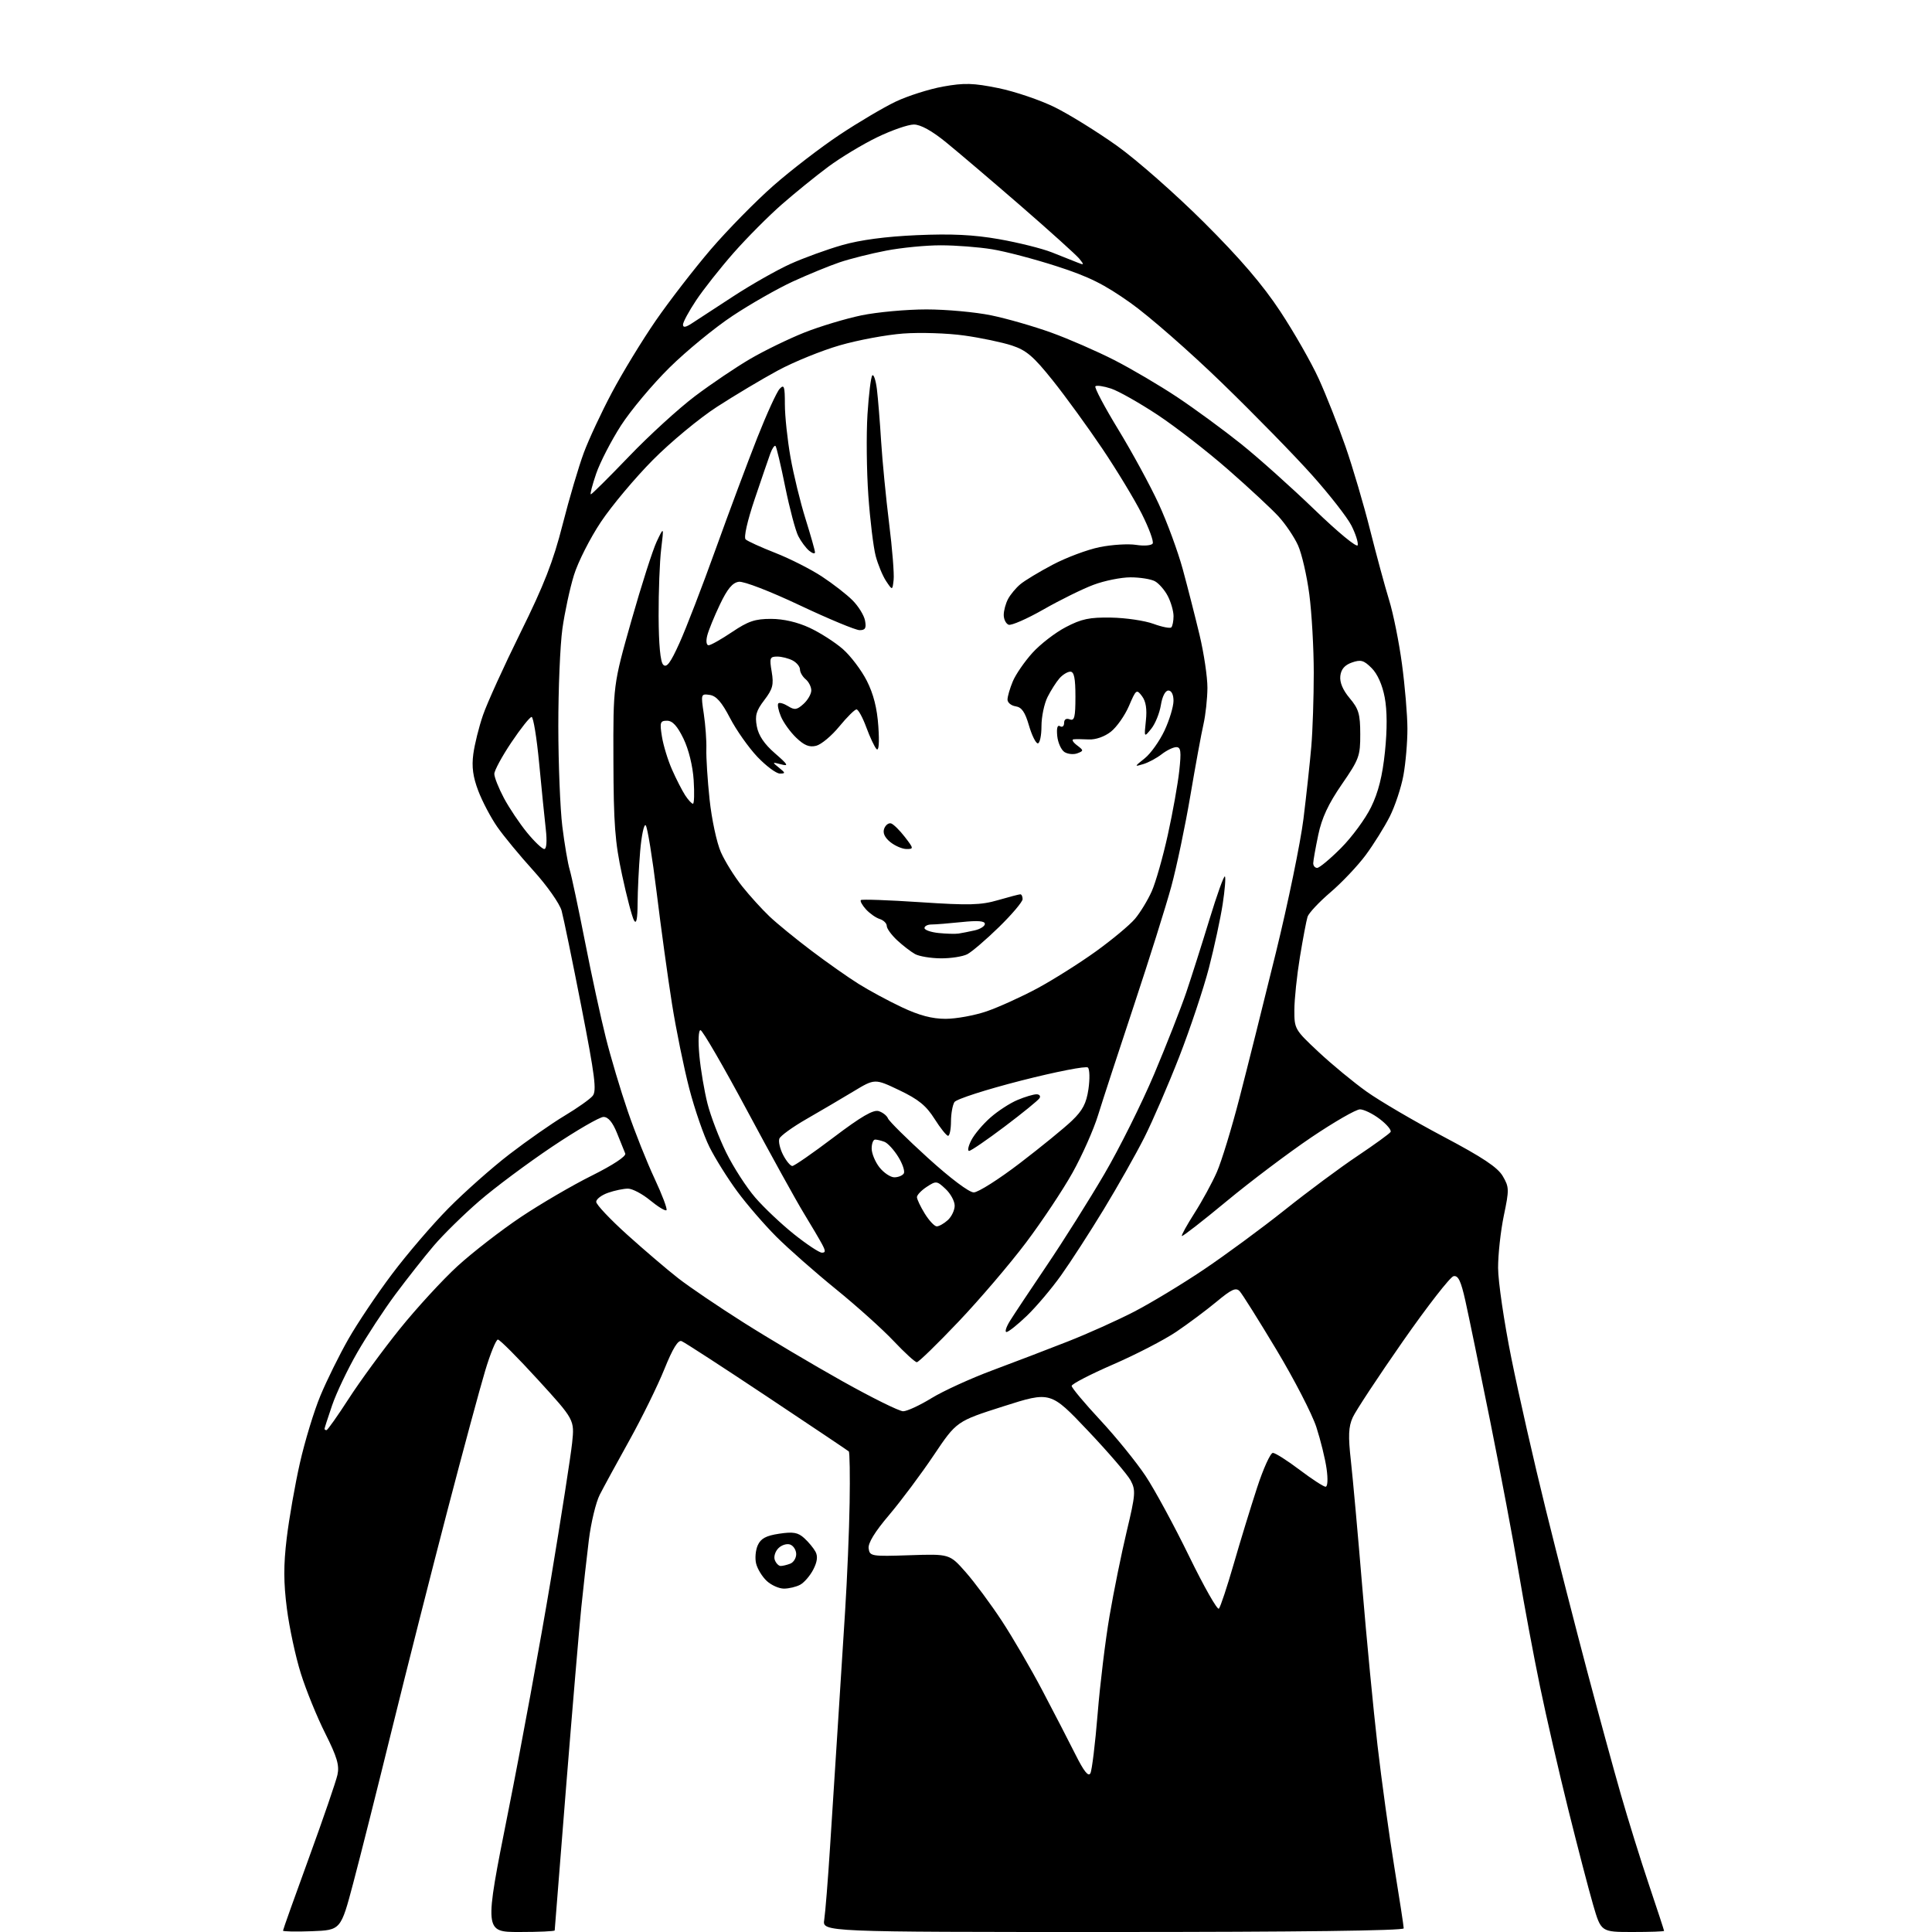 <?xml version="1.0" encoding="UTF-8" standalone="no"?>
<svg 
  version="1.1" 
  xmlns="http://www.w3.org/2000/svg" 
  xmlns:xlink="http://www.w3.org/1999/xlink" 
  xmlns:svg="http://www.w3.org/2000/svg"
  xmlns:rdf="http://www.w3.org/1999/02/22-rdf-syntax-ns#"
  xmlns:cc="http://creativecommons.org/ns#"
  xmlns:dc="http://purl.org/dc/elements/1.1/"
  viewBox="0 0 512 512"
  width="512"
  height="512"
>
<style>svg {background-color: white; }</style>"
<path stroke="none" fill="black" fill-rule="evenodd" d="M82.65,511.79C78.44,511.95 75.00,511.88 75.00,511.64C75.00,511.39 78.09,502.71 81.87,492.35C85.65,481.98 89.05,472.08 89.43,470.34C89.98,467.82 89.33,465.63 86.18,459.34C84.01,455.03 81.11,447.90 79.73,443.50C78.34,439.10 76.68,431.37 76.03,426.32C75.14,419.38 75.12,414.83 75.98,407.65C76.61,402.42 78.18,393.45 79.48,387.70C80.78,381.95 83.22,373.92 84.92,369.85C86.61,365.79 89.94,359.05 92.32,354.88C94.69,350.71 99.89,342.96 103.87,337.67C107.85,332.37 114.57,324.53 118.81,320.24C123.04,315.95 130.32,309.49 135.00,305.89C139.68,302.29 146.26,297.69 149.62,295.68C152.99,293.66 156.34,291.30 157.06,290.42C158.16,289.10 157.68,285.26 154.07,266.78C151.70,254.65 149.34,243.20 148.83,241.34C148.31,239.47 144.96,234.70 141.35,230.72C137.75,226.75 133.43,221.52 131.75,219.09C130.07,216.67 127.82,212.40 126.75,209.59C125.34,205.89 124.98,203.23 125.43,199.84C125.77,197.28 126.92,192.63 128.00,189.51C129.07,186.38 133.54,176.55 137.93,167.66C144.19,155.00 146.61,148.80 149.10,139.00C150.85,132.12 153.38,123.58 154.71,120.00C156.04,116.42 159.40,109.22 162.18,104.00C164.95,98.78 170.16,90.22 173.76,85.00C177.36,79.78 183.94,71.27 188.37,66.09C192.81,60.92 200.28,53.31 204.97,49.19C209.66,45.07 217.55,39.01 222.50,35.72C227.45,32.43 234.13,28.48 237.35,26.94C240.57,25.41 246.23,23.61 249.93,22.94C255.58,21.93 257.92,22.00 264.58,23.35C268.93,24.24 275.65,26.51 279.50,28.41C283.35,30.31 290.77,34.91 296.00,38.63C301.23,42.36 311.61,51.50 319.08,58.95C328.67,68.51 334.62,75.45 339.29,82.53C342.93,88.05 347.52,96.08 349.48,100.38C351.44,104.68 354.62,112.74 356.56,118.30C358.49,123.85 361.43,133.82 363.09,140.45C364.76,147.08 367.02,155.43 368.12,159.00C369.23,162.57 370.77,170.22 371.54,176.00C372.32,181.78 372.97,189.45 372.98,193.07C372.99,196.68 372.51,202.28 371.91,205.53C371.31,208.77 369.68,213.67 368.29,216.42C366.89,219.17 364.04,223.74 361.95,226.57C359.85,229.41 355.65,233.85 352.61,236.45C349.57,239.05 346.82,241.98 346.51,242.96C346.20,243.95 345.29,248.75 344.49,253.63C343.69,258.51 343.03,264.81 343.02,267.64C343.00,272.67 343.13,272.89 349.43,278.78C352.96,282.09 358.70,286.82 362.18,289.30C365.65,291.77 374.78,297.12 382.47,301.19C392.94,306.73 396.89,309.36 398.25,311.69C399.96,314.61 399.97,315.26 398.53,322.15C397.69,326.19 397.00,332.43 397.01,336.00C397.01,339.57 398.60,350.38 400.54,360.00C402.48,369.62 406.57,387.62 409.64,400.00C412.70,412.38 417.66,431.73 420.65,443.00C423.64,454.27 427.63,468.90 429.53,475.50C431.42,482.10 434.77,492.88 436.98,499.45C439.19,506.03 441.00,511.54 441.00,511.70C441.00,511.87 437.24,512.00 432.65,512.00C424.29,512.00 424.29,512.00 422.18,504.75C421.02,500.76 418.06,489.40 415.60,479.50C413.14,469.60 409.78,454.98 408.13,447.00C406.47,439.02 403.95,425.52 402.52,417.00C401.09,408.48 397.65,390.25 394.89,376.50C392.12,362.75 389.17,348.44 388.33,344.69C387.16,339.46 386.45,337.96 385.21,338.20C384.33,338.37 378.27,346.16 371.75,355.50C365.23,364.85 359.26,373.91 358.48,375.64C357.36,378.13 357.26,380.52 358.00,387.14C358.51,391.74 359.87,406.75 361.01,420.50C362.15,434.25 363.97,453.15 365.05,462.50C366.13,471.85 368.14,486.38 369.51,494.78C370.88,503.19 372.00,510.50 372.00,511.03C372.00,511.65 343.92,512.00 294.95,512.00C217.91,512.00 217.91,512.00 218.43,508.75C218.71,506.96 219.41,498.30 219.97,489.50C220.54,480.70 221.45,466.52 221.99,458.00C222.53,449.48 223.42,435.52 223.96,427.00C224.50,418.48 225.05,405.55 225.16,398.27C225.28,391.00 225.18,384.87 224.94,384.64C224.70,384.42 214.93,377.87 203.23,370.08C191.54,362.30 181.36,355.69 180.62,355.41C179.69,355.05 178.27,357.37 176.06,362.85C174.29,367.24 170.13,375.70 166.82,381.66C163.50,387.62 159.96,394.13 158.94,396.12C157.92,398.12 156.62,403.52 156.05,408.12C155.49,412.73 154.58,420.77 154.05,426.00C153.51,431.23 151.71,452.52 150.04,473.33C148.37,494.14 147.00,511.35 147.00,511.58C147.00,511.81 142.80,512.00 137.66,512.00C128.32,512.00 128.32,512.00 134.65,480.25C138.14,462.79 143.24,435.00 145.99,418.50C148.74,402.00 151.27,385.74 151.62,382.38C152.26,376.26 152.26,376.26 142.55,365.63C137.21,359.78 132.44,355.00 131.95,355.00C131.46,355.00 129.94,358.71 128.58,363.25C127.21,367.79 122.68,384.55 118.52,400.50C114.36,416.45 107.80,442.32 103.94,458.00C100.09,473.68 95.45,492.12 93.62,499.00C90.31,511.50 90.31,511.50 82.65,511.79zM288.97,469.93C289.38,469.15 290.24,462.09 290.88,454.25C291.51,446.42 292.93,434.72 294.04,428.25C295.14,421.79 297.19,411.70 298.59,405.83C300.93,396.04 301.01,394.93 299.63,392.33C298.80,390.77 293.68,384.82 288.26,379.10C278.40,368.71 278.40,368.71 265.95,372.68C253.50,376.65 253.50,376.65 247.44,385.67C244.11,390.63 238.80,397.74 235.64,401.47C231.82,405.97 229.99,408.96 230.20,410.37C230.49,412.42 230.92,412.49 241.08,412.15C251.65,411.80 251.65,411.80 255.93,416.65C258.28,419.32 262.57,425.10 265.46,429.50C268.35,433.90 273.21,442.23 276.24,448.00C279.28,453.77 283.22,461.40 284.99,464.93C287.25,469.45 288.44,470.94 288.97,469.93zM323.02,426.31C323.43,425.86 325.19,420.55 326.94,414.50C328.68,408.45 331.48,399.34 333.14,394.25C334.80,389.16 336.69,385.01 337.33,385.03C337.97,385.04 341.17,387.07 344.42,389.53C347.68,391.99 350.77,394.00 351.29,394.00C351.84,394.00 351.95,392.02 351.56,389.25C351.20,386.64 349.97,381.66 348.85,378.20C347.72,374.73 342.96,365.51 338.27,357.70C333.58,349.89 329.20,342.91 328.53,342.19C327.54,341.13 326.39,341.65 322.41,344.96C319.71,347.20 314.90,350.79 311.72,352.94C308.55,355.08 301.01,358.98 294.97,361.60C288.94,364.22 284.00,366.78 284.00,367.28C284.00,367.78 287.41,371.86 291.58,376.34C295.76,380.83 301.15,387.48 303.57,391.11C305.99,394.75 311.19,404.34 315.13,412.42C319.07,420.50 322.62,426.75 323.02,426.31zM207.75,421.00C206.45,421.00 204.40,420.09 203.20,418.97C202.00,417.86 200.74,415.80 200.39,414.40C200.03,413.00 200.23,410.79 200.82,409.50C201.63,407.71 203.01,406.97 206.49,406.45C210.20,405.89 211.47,406.11 213.13,407.62C214.26,408.64 215.61,410.27 216.12,411.23C216.77,412.43 216.58,413.92 215.52,415.96C214.67,417.60 213.11,419.40 212.06,419.97C211.00,420.54 209.06,421.00 207.75,421.00zM206.89,415.00C207.41,415.00 208.55,414.73 209.42,414.39C210.29,414.06 211.00,412.92 211.00,411.86C211.00,410.80 210.29,409.66 209.42,409.33C208.55,409.00 207.14,409.43 206.29,410.29C205.43,411.14 205.00,412.55 205.33,413.42C205.66,414.29 206.36,415.00 206.89,415.00zM86.52,379.00C86.81,379.00 89.47,375.23 92.44,370.63C95.41,366.03 101.49,357.73 105.94,352.19C110.40,346.66 117.29,339.15 121.27,335.51C125.25,331.88 132.78,326.05 138.00,322.55C143.22,319.06 151.70,314.10 156.84,311.55C162.45,308.75 165.98,306.42 165.70,305.70C165.43,305.04 164.45,302.59 163.50,300.25C162.35,297.40 161.17,296.00 159.94,296.00C158.92,296.00 152.78,299.56 146.29,303.91C139.81,308.26 131.12,314.73 127.00,318.30C122.88,321.86 117.45,327.19 114.94,330.14C112.43,333.09 107.87,338.88 104.80,343.00C101.74,347.12 97.17,354.10 94.64,358.50C92.11,362.90 89.13,369.16 88.02,372.41C86.91,375.66 86.00,378.47 86.00,378.66C86.00,378.85 86.24,379.00 86.52,379.00zM239.34,374.00C240.36,374.00 243.74,372.44 246.85,370.53C249.96,368.62 257.23,365.30 263.00,363.15C268.77,361.00 277.77,357.56 283.00,355.50C288.23,353.45 296.10,349.91 300.50,347.64C304.90,345.37 313.23,340.34 319.01,336.45C324.79,332.56 334.46,325.44 340.51,320.62C346.55,315.80 355.21,309.37 359.75,306.34C364.28,303.30 368.23,300.44 368.52,299.98C368.80,299.51 367.52,297.98 365.67,296.57C363.82,295.15 361.45,294.00 360.41,293.99C359.36,293.99 353.55,297.34 347.50,301.42C341.45,305.51 331.33,313.14 325.02,318.37C318.71,323.60 313.39,327.73 313.21,327.55C313.03,327.37 314.54,324.64 316.55,321.49C318.57,318.33 321.23,313.45 322.47,310.63C323.71,307.81 326.41,298.98 328.47,291.00C330.54,283.02 334.87,265.70 338.11,252.51C341.35,239.31 344.64,223.34 345.43,217.01C346.21,210.68 347.15,202.04 347.51,197.81C347.87,193.59 348.16,184.81 348.16,178.31C348.16,171.82 347.63,162.45 346.98,157.50C346.33,152.55 344.98,146.70 343.98,144.50C342.98,142.30 340.66,138.87 338.83,136.87C337.00,134.87 331.00,129.29 325.50,124.48C320.00,119.66 311.57,113.12 306.77,109.94C301.96,106.77 296.42,103.63 294.45,102.98C292.48,102.33 290.61,102.06 290.29,102.37C289.98,102.69 292.71,107.86 296.38,113.87C300.04,119.88 304.85,128.72 307.06,133.52C309.28,138.32 312.15,146.12 313.45,150.87C314.74,155.62 316.74,163.45 317.90,168.29C319.05,173.12 319.99,179.42 319.98,182.29C319.96,185.15 319.49,189.48 318.94,191.90C318.38,194.32 316.81,202.87 315.45,210.90C314.09,218.93 311.82,229.74 310.41,234.92C309.00,240.11 304.54,254.28 300.51,266.42C296.47,278.57 292.20,291.65 291.01,295.50C289.83,299.35 286.77,306.23 284.23,310.78C281.69,315.33 276.15,323.66 271.92,329.28C267.69,334.90 259.64,344.34 254.02,350.25C248.41,356.16 243.43,361.00 242.97,361.00C242.50,361.00 239.73,358.46 236.81,355.37C233.89,352.27 227.00,346.08 221.50,341.62C216.00,337.15 208.91,330.91 205.74,327.74C202.58,324.58 197.91,319.18 195.38,315.74C192.85,312.31 189.54,307.02 188.03,304.00C186.51,300.98 184.10,294.00 182.67,288.50C181.24,283.00 179.17,272.88 178.08,266.00C176.99,259.12 175.16,245.86 174.02,236.52C172.87,227.18 171.57,219.17 171.12,218.72C170.67,218.27 170.01,221.37 169.65,225.60C169.29,229.84 168.99,236.05 168.97,239.40C168.95,243.56 168.65,245.00 168.03,243.94C167.53,243.09 166.10,237.69 164.87,231.94C162.97,223.16 162.61,218.33 162.56,201.50C162.50,181.50 162.50,181.50 167.31,164.52C169.96,155.17 172.99,145.72 174.03,143.52C175.94,139.50 175.94,139.50 175.22,145.50C174.82,148.80 174.52,156.78 174.54,163.24C174.57,170.84 175.00,175.40 175.76,176.16C176.66,177.06 177.67,175.71 180.06,170.42C181.79,166.61 186.11,155.40 189.67,145.50C193.23,135.60 198.19,122.33 200.69,116.00C203.19,109.67 205.85,103.84 206.62,103.04C207.80,101.78 208.00,102.36 208.00,107.15C208.00,110.23 208.67,116.51 209.48,121.12C210.29,125.73 212.09,133.10 213.47,137.50C214.84,141.90 215.98,145.89 215.98,146.37C215.99,146.85 215.30,146.66 214.43,145.95C213.57,145.23 212.27,143.49 211.55,142.07C210.82,140.66 209.27,134.81 208.10,129.08C206.94,123.34 205.78,118.44 205.52,118.19C205.27,117.93 204.66,118.80 204.17,120.11C203.69,121.43 201.81,126.91 199.99,132.30C198.05,138.06 197.06,142.44 197.60,142.94C198.09,143.41 201.65,145.03 205.50,146.54C209.35,148.05 214.89,150.86 217.81,152.78C220.73,154.70 224.39,157.54 225.93,159.09C227.48,160.64 228.97,163.05 229.24,164.45C229.62,166.46 229.32,167.00 227.81,167.00C226.76,167.00 219.64,164.04 211.99,160.43C204.08,156.69 197.09,153.99 195.79,154.18C194.12,154.41 192.76,156.05 190.78,160.21C189.28,163.35 187.77,167.06 187.42,168.46C187.05,169.92 187.21,171.00 187.79,171.00C188.35,171.00 191.14,169.42 194.00,167.50C198.28,164.62 200.11,164.00 204.35,164.01C207.65,164.02 211.32,164.87 214.57,166.38C217.35,167.68 221.32,170.22 223.38,172.03C225.44,173.84 228.29,177.61 229.71,180.41C231.49,183.92 232.44,187.67 232.77,192.50C233.07,196.95 232.89,199.14 232.28,198.50C231.76,197.95 230.54,195.36 229.58,192.75C228.62,190.14 227.45,188.00 226.98,188.00C226.52,188.00 224.47,190.03 222.43,192.51C220.40,195.00 217.64,197.30 216.30,197.64C214.49,198.09 213.14,197.55 211.01,195.51C209.43,194.00 207.60,191.45 206.94,189.85C206.27,188.25 205.97,186.69 206.27,186.40C206.56,186.10 207.72,186.44 208.85,187.14C210.58,188.22 211.20,188.13 212.94,186.55C214.07,185.53 215.00,183.91 215.00,182.97C215.00,182.02 214.32,180.68 213.50,180.00C212.68,179.32 212.00,178.15 212.00,177.41C212.00,176.67 211.13,175.60 210.07,175.04C209.00,174.47 207.16,174.00 205.98,174.00C204.02,174.00 203.88,174.36 204.51,178.03C205.08,181.46 204.79,182.59 202.55,185.53C200.39,188.36 200.03,189.63 200.57,192.51C201.02,194.92 202.54,197.18 205.37,199.63C208.86,202.67 209.11,203.12 207.00,202.56C204.60,201.92 204.58,201.96 206.44,203.45C208.18,204.84 208.20,205.00 206.66,205.00C205.71,205.00 203.03,203.00 200.71,200.57C198.40,198.13 195.14,193.51 193.48,190.32C191.27,186.06 189.82,184.41 188.08,184.16C185.75,183.83 185.72,183.92 186.51,189.16C186.95,192.10 187.26,196.30 187.19,198.50C187.12,200.70 187.50,206.73 188.05,211.90C188.60,217.08 189.94,223.34 191.04,225.83C192.14,228.31 194.69,232.40 196.71,234.92C198.72,237.44 201.98,241.02 203.94,242.88C205.90,244.74 210.88,248.81 215.00,251.92C219.12,255.04 224.75,259.00 227.50,260.72C230.25,262.45 235.43,265.25 239.00,266.93C243.60,269.10 246.99,270.00 250.59,270.00C253.39,270.00 258.31,269.10 261.51,268.00C264.72,266.89 270.75,264.15 274.92,261.91C279.09,259.66 286.04,255.28 290.37,252.17C294.69,249.06 299.38,245.16 300.78,243.50C302.17,241.85 304.17,238.57 305.22,236.21C306.27,233.86 308.19,227.11 309.49,221.21C310.79,215.32 312.15,207.69 312.52,204.25C313.08,199.12 312.93,198.00 311.73,198.00C310.93,198.00 309.20,198.84 307.88,199.86C306.57,200.89 304.38,202.07 303.00,202.49C300.56,203.23 300.57,203.19 303.38,200.95C304.96,199.69 307.31,196.37 308.62,193.58C309.92,190.79 310.98,187.26 310.99,185.75C311.00,184.08 310.46,183.00 309.63,183.00C308.81,183.00 308.01,184.56 307.64,186.88C307.29,189.01 306.15,191.82 305.10,193.12C303.19,195.48 303.19,195.48 303.67,190.99C304.00,187.92 303.68,185.87 302.65,184.50C301.21,182.58 301.07,182.68 299.18,187.10C298.09,189.63 295.94,192.69 294.39,193.91C292.71,195.23 290.36,196.05 288.54,195.96C286.87,195.87 285.05,195.86 284.50,195.93C283.95,196.00 284.36,196.71 285.40,197.50C287.21,198.87 287.22,198.98 285.52,199.63C284.53,200.01 283.00,199.86 282.11,199.31C281.23,198.75 280.36,196.83 280.18,195.05C279.97,192.92 280.23,192.02 280.93,192.46C281.52,192.82 282.00,192.43 282.00,191.59C282.00,190.64 282.57,190.28 283.50,190.64C284.74,191.11 285.00,190.07 285.00,184.61C285.00,179.74 284.65,178.00 283.65,178.00C282.92,178.00 281.62,178.79 280.78,179.75C279.93,180.71 278.51,182.94 277.62,184.70C276.73,186.46 276.00,189.95 276.00,192.45C276.00,194.95 275.56,197.00 275.03,197.00C274.50,197.00 273.44,194.86 272.68,192.25C271.65,188.70 270.76,187.42 269.15,187.18C267.97,187.00 267.00,186.20 267.00,185.40C267.00,184.59 267.63,182.42 268.40,180.58C269.17,178.73 271.51,175.34 273.59,173.03C275.67,170.73 279.65,167.65 282.44,166.20C286.62,164.01 288.72,163.57 294.50,163.67C298.35,163.74 303.37,164.48 305.66,165.32C307.95,166.16 310.08,166.58 310.41,166.26C310.73,165.93 311.00,164.59 311.00,163.28C311.00,161.97 310.32,159.59 309.49,157.98C308.66,156.37 307.11,154.60 306.06,154.03C305.00,153.46 302.09,153.00 299.60,153.00C297.11,153.00 292.70,153.89 289.79,154.98C286.88,156.07 280.92,159.01 276.54,161.51C272.16,164.01 267.99,165.83 267.29,165.56C266.58,165.28 266.00,164.12 266.00,162.97C266.00,161.81 266.52,159.90 267.15,158.73C267.78,157.55 269.24,155.79 270.40,154.83C271.55,153.86 275.43,151.52 279.00,149.64C282.57,147.75 288.16,145.66 291.40,145.00C294.65,144.34 299.01,144.07 301.09,144.40C303.18,144.73 305.15,144.57 305.47,144.04C305.80,143.52 304.50,139.98 302.59,136.18C300.68,132.39 295.97,124.61 292.12,118.89C288.27,113.18 282.36,105.03 278.97,100.80C273.88,94.43 272.01,92.83 268.16,91.56C265.59,90.72 259.90,89.52 255.50,88.91C251.10,88.29 243.84,88.06 239.37,88.39C234.91,88.72 227.33,90.13 222.54,91.52C217.75,92.90 210.38,95.90 206.17,98.17C201.95,100.45 194.68,104.79 190.00,107.82C185.32,110.85 177.67,117.19 172.99,121.92C168.31,126.64 162.13,134.01 159.26,138.30C156.40,142.58 153.17,148.94 152.10,152.42C151.02,155.91 149.65,162.30 149.04,166.63C148.44,170.96 147.95,182.60 147.96,192.50C147.97,202.40 148.45,214.32 149.02,219.00C149.60,223.68 150.48,228.85 150.98,230.50C151.47,232.15 153.29,240.70 155.02,249.50C156.74,258.30 159.23,269.77 160.55,275.00C161.86,280.23 164.48,289.00 166.37,294.50C168.25,300.00 171.45,308.03 173.47,312.34C175.49,316.66 176.91,320.42 176.62,320.71C176.34,321.00 174.40,319.83 172.32,318.12C170.24,316.40 167.59,315.00 166.42,315.00C165.25,315.00 162.88,315.49 161.15,316.10C159.42,316.70 158.00,317.78 158.00,318.50C158.00,319.22 161.71,323.15 166.25,327.24C170.79,331.33 176.86,336.51 179.75,338.76C182.63,341.01 190.39,346.27 196.98,350.44C203.57,354.62 215.38,361.63 223.22,366.02C231.06,370.41 238.31,374.00 239.34,374.00zM266.73,353.00C266.23,353.00 266.64,351.67 267.66,350.04C268.67,348.41 273.08,341.77 277.46,335.29C281.84,328.81 288.68,317.94 292.66,311.14C296.64,304.35 302.58,292.42 305.87,284.64C309.15,276.86 312.97,267.12 314.37,263.00C315.76,258.88 318.53,250.17 320.52,243.65C322.51,237.13 324.34,232.01 324.61,232.27C324.87,232.53 324.60,235.84 324.02,239.62C323.44,243.41 321.80,251.00 320.38,256.50C318.95,262.00 315.42,272.58 312.53,280.01C309.63,287.44 305.45,297.12 303.23,301.51C301.01,305.90 296.18,314.45 292.50,320.50C288.82,326.55 283.74,334.41 281.21,337.96C278.68,341.51 274.59,346.34 272.12,348.71C269.66,351.07 267.23,353.00 266.73,353.00zM217.79,331.97C218.81,331.99 218.82,331.54 217.87,329.75C217.21,328.51 215.02,324.80 213.01,321.50C210.99,318.20 204.22,305.94 197.96,294.25C191.70,282.56 186.15,273.00 185.64,273.00C185.10,273.00 184.98,275.81 185.34,279.75C185.69,283.46 186.66,289.20 187.50,292.50C188.34,295.80 190.58,301.65 192.48,305.50C194.38,309.35 197.83,314.69 200.14,317.36C202.45,320.04 207.08,324.41 210.42,327.08C213.77,329.75 217.08,331.95 217.79,331.97zM248.25,325.00C248.85,325.00 250.17,324.26 251.17,323.35C252.18,322.43 253.00,320.71 253.00,319.52C253.00,318.33 251.92,316.33 250.59,315.09C248.28,312.92 248.09,312.90 245.59,314.53C244.17,315.46 243.00,316.69 243.00,317.25C243.00,317.81 243.94,319.78 245.08,321.63C246.23,323.48 247.65,325.00 248.25,325.00zM258.06,316.00C259.21,316.00 264.71,312.51 270.28,308.25C275.85,303.99 282.06,298.93 284.07,297.00C286.92,294.27 287.89,292.42 288.45,288.63C288.84,285.95 288.78,283.38 288.31,282.91C287.85,282.45 279.90,284.00 270.65,286.36C261.30,288.75 253.43,291.28 252.93,292.07C252.44,292.86 252.02,295.19 252.02,297.25C252.01,299.31 251.66,301.00 251.25,301.00C250.84,301.00 249.22,298.98 247.66,296.51C245.45,293.01 243.40,291.34 238.33,288.92C231.83,285.82 231.83,285.82 226.17,289.24C223.05,291.12 217.48,294.40 213.79,296.52C210.09,298.64 206.83,300.99 206.54,301.75C206.25,302.51 206.70,304.45 207.53,306.06C208.37,307.68 209.47,309.00 209.97,309.00C210.48,309.00 215.40,305.59 220.91,301.42C228.23,295.88 231.45,294.01 232.87,294.46C233.94,294.80 235.04,295.67 235.32,296.39C235.60,297.11 240.35,301.82 245.89,306.85C251.86,312.27 256.81,316.00 258.06,316.00zM237.01,312.00C238.04,312.00 239.17,311.54 239.51,310.98C239.86,310.42 239.20,308.44 238.05,306.58C236.90,304.72 235.26,302.93 234.40,302.60C233.54,302.27 232.42,302.00 231.92,302.00C231.41,302.00 231.00,303.06 231.00,304.37C231.00,305.67 231.93,307.92 233.07,309.37C234.21,310.81 235.99,312.00 237.01,312.00zM256.82,305.00C256.34,305.00 256.61,303.72 257.42,302.15C258.23,300.58 260.51,297.88 262.49,296.15C264.46,294.41 267.69,292.32 269.66,291.50C271.63,290.67 273.89,290.00 274.68,290.00C275.47,290.00 275.83,290.47 275.48,291.03C275.13,291.60 270.98,294.98 266.27,298.53C261.55,302.09 257.30,305.00 256.82,305.00zM249.32,253.97C246.67,253.95 243.60,253.44 242.50,252.84C241.40,252.23 239.26,250.58 237.75,249.18C236.24,247.77 235.00,246.07 235.00,245.38C235.00,244.70 234.16,243.87 233.13,243.54C232.10,243.22 230.46,242.06 229.47,240.97C228.49,239.88 227.88,238.78 228.14,238.53C228.39,238.28 235.47,238.53 243.87,239.09C256.83,239.95 259.94,239.87 264.47,238.55C267.41,237.70 270.08,237.00 270.40,237.00C270.73,237.00 271.00,237.58 271.00,238.28C271.00,238.98 268.19,242.31 264.75,245.67C261.31,249.03 257.52,252.27 256.32,252.89C255.11,253.50 251.96,253.99 249.32,253.97zM254.00,247.41C254.82,247.29 256.74,246.91 258.25,246.57C259.76,246.24 261.00,245.46 261.00,244.84C261.00,244.06 259.12,243.91 254.85,244.36C251.47,244.71 247.87,245.00 246.85,245.00C245.83,245.00 245.00,245.42 245.00,245.94C245.00,246.46 246.69,247.05 248.75,247.26C250.81,247.47 253.18,247.53 254.00,247.41zM349.07,230.00C349.65,230.00 352.49,227.64 355.37,224.75C358.26,221.86 361.85,216.98 363.35,213.90C365.29,209.93 366.36,205.65 367.03,199.21C367.64,193.29 367.62,188.27 366.96,184.81C366.34,181.50 365.04,178.58 363.50,177.05C361.43,174.97 360.62,174.75 358.28,175.57C356.36,176.24 355.41,177.34 355.20,179.13C355.00,180.82 355.86,182.87 357.68,185.03C360.07,187.87 360.47,189.23 360.48,194.54C360.50,200.35 360.19,201.20 355.58,207.88C352.03,213.04 350.29,216.76 349.35,221.26C348.63,224.69 348.03,228.06 348.02,228.75C348.01,229.44 348.48,230.00 349.07,230.00zM144.24,225.00C144.84,225.00 145.00,222.96 144.64,219.75C144.31,216.86 143.52,208.99 142.88,202.25C142.24,195.51 141.34,190.00 140.88,190.00C140.42,190.00 138.01,193.03 135.52,196.74C133.03,200.45 131.00,204.20 131.00,205.09C131.00,205.98 132.14,208.85 133.54,211.49C134.94,214.12 137.70,218.23 139.66,220.63C141.63,223.04 143.69,225.00 144.24,225.00zM240.24,225.00C239.13,225.00 237.20,224.17 235.94,223.16C234.43,221.93 233.89,220.73 234.33,219.57C234.70,218.62 235.52,218.01 236.16,218.22C236.80,218.43 238.44,220.05 239.79,221.80C242.15,224.86 242.17,225.00 240.24,225.00zM183.64,213.00C183.97,213.00 184.05,210.19 183.83,206.75C183.59,202.99 182.51,198.61 181.13,195.75C179.50,192.39 178.22,191.00 176.78,191.00C174.95,191.00 174.81,191.42 175.42,195.21C175.79,197.52 176.99,201.46 178.10,203.96C179.20,206.46 180.77,209.51 181.57,210.75C182.38,211.99 183.31,213.00 183.64,213.00zM236.82,153.67C236.50,156.50 236.50,156.50 234.83,154.00C233.91,152.62 232.67,149.62 232.06,147.32C231.46,145.02 230.58,137.82 230.12,131.32C229.66,124.82 229.56,115.15 229.89,109.83C230.23,104.51 230.80,99.86 231.17,99.49C231.55,99.12 232.09,100.77 232.39,103.16C232.68,105.55 233.19,111.78 233.51,117.00C233.84,122.22 234.79,131.98 235.62,138.67C236.46,145.36 237.00,152.11 236.82,153.67zM359.81,144.48C359.98,143.75 359.22,141.39 358.12,139.24C357.03,137.10 352.35,131.10 347.72,125.92C343.10,120.74 332.36,109.75 323.85,101.50C315.35,93.25 304.43,83.69 299.59,80.27C292.57,75.30 288.62,73.33 280.07,70.57C274.17,68.66 266.45,66.63 262.92,66.06C259.39,65.48 253.28,65.01 249.34,65.01C245.40,65.00 238.87,65.64 234.84,66.42C230.80,67.19 225.25,68.59 222.50,69.52C219.75,70.45 214.18,72.74 210.12,74.60C206.06,76.47 198.86,80.57 194.12,83.72C189.38,86.86 181.84,93.05 177.37,97.47C172.90,101.89 167.14,108.77 164.56,112.77C161.99,116.77 159.03,122.50 157.99,125.52C156.96,128.53 156.32,131.00 156.58,131.00C156.84,131.00 161.40,126.47 166.71,120.94C172.02,115.40 179.89,108.22 184.20,104.97C188.50,101.73 195.09,97.28 198.83,95.10C202.58,92.91 209.02,89.78 213.16,88.13C217.30,86.49 224.11,84.44 228.30,83.57C232.49,82.71 240.23,82.00 245.50,82.00C250.77,82.00 258.50,82.71 262.68,83.57C266.86,84.43 274.04,86.50 278.63,88.16C283.23,89.82 290.72,93.09 295.29,95.42C299.85,97.75 307.39,102.19 312.04,105.29C316.69,108.39 324.26,113.94 328.86,117.62C333.46,121.30 342.23,129.15 348.36,135.06C354.65,141.13 359.63,145.23 359.81,144.48zM183.32,85.71C184.59,84.88 189.54,81.65 194.31,78.54C199.09,75.42 205.89,71.56 209.42,69.96C212.96,68.36 219.14,66.11 223.17,64.96C227.99,63.58 234.78,62.68 243.00,62.32C252.13,61.92 257.99,62.20 264.73,63.38C269.81,64.27 276.11,65.84 278.73,66.87C281.35,67.90 284.40,69.11 285.50,69.56C287.33,70.31 287.38,70.22 286.02,68.55C285.20,67.55 278.22,61.26 270.52,54.57C262.81,47.89 253.89,40.30 250.71,37.71C246.95,34.65 243.96,33.00 242.18,33.00C240.68,33.00 236.31,34.51 232.47,36.37C228.64,38.22 222.80,41.74 219.50,44.19C216.20,46.64 210.65,51.14 207.18,54.18C203.70,57.22 197.95,63.00 194.40,67.03C190.86,71.06 186.39,76.72 184.48,79.60C182.56,82.48 181.00,85.38 181.00,86.03C181.00,86.87 181.70,86.77 183.32,85.71z" />

</svg>